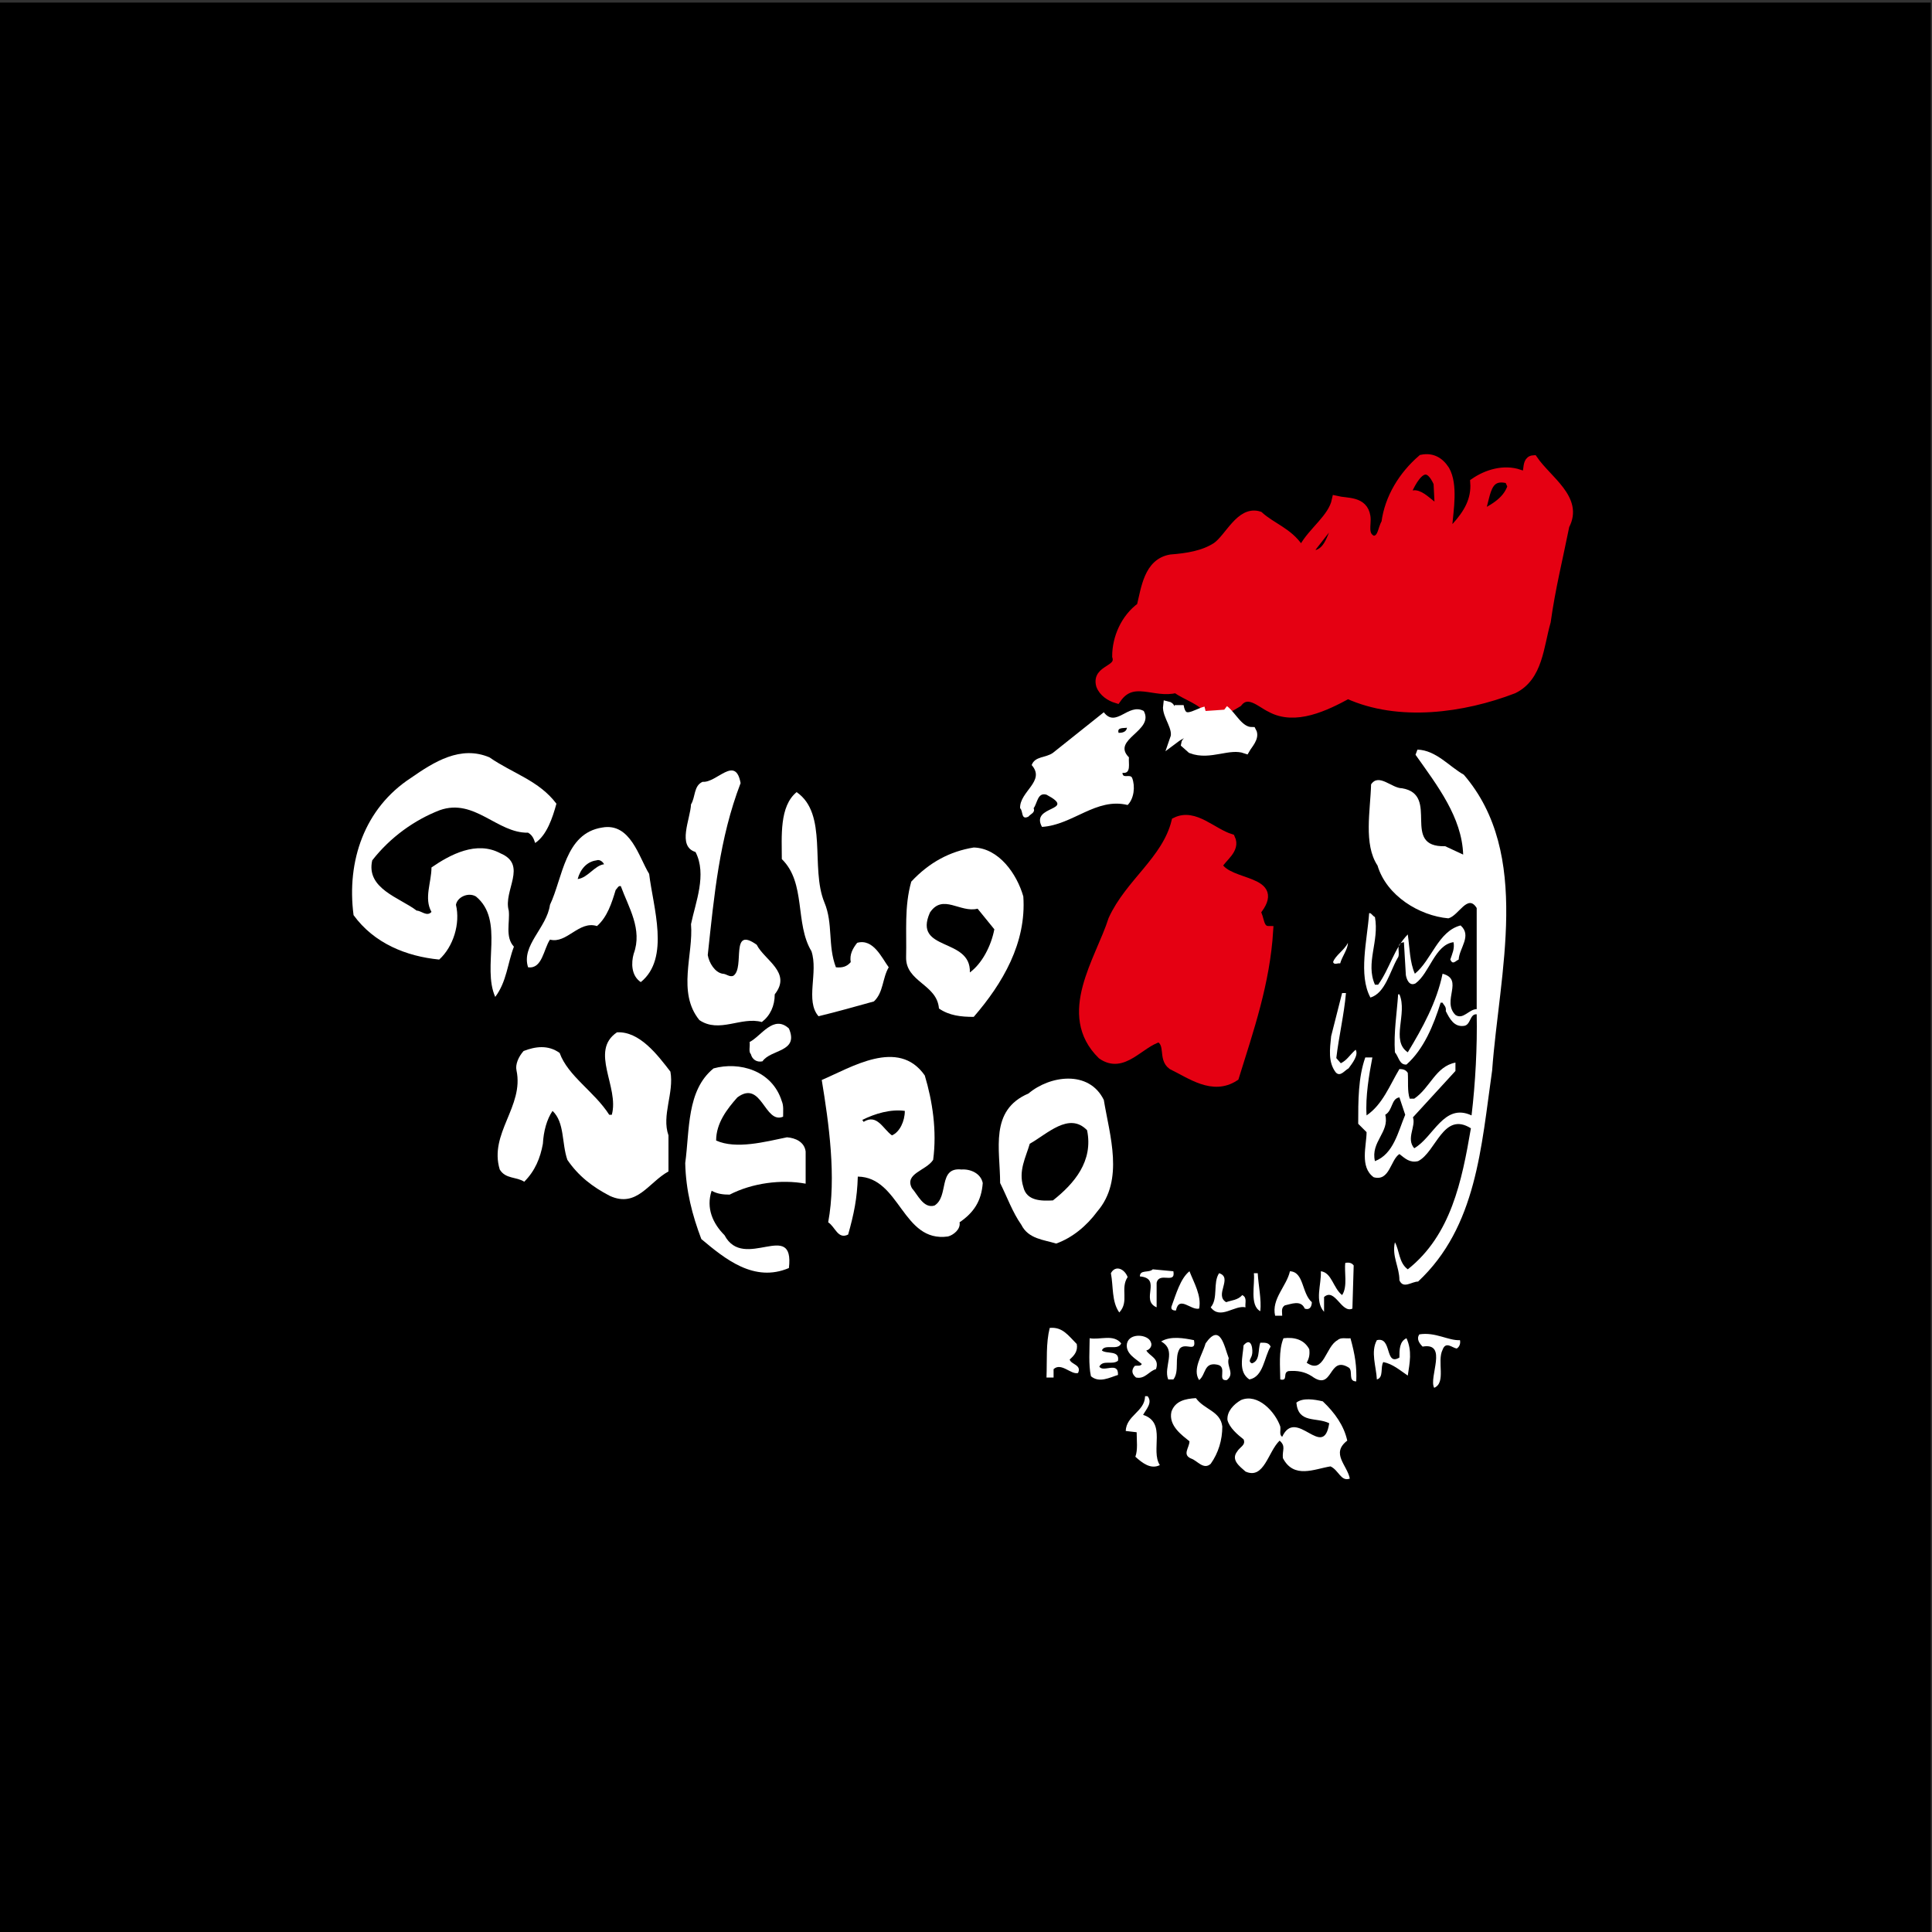 <?xml version="1.0" encoding="utf-8"?>
<!-- Generator: Adobe Illustrator 24.0.2, SVG Export Plug-In . SVG Version: 6.00 Build 0)  -->
<svg version="1.1" id="レイヤー_1" xmlns="http://www.w3.org/2000/svg" xmlns:xlink="http://www.w3.org/1999/xlink" x="0px"
	 y="0px" viewBox="0 0 300 300" style="enable-background:new 0 0 300 300;" xml:space="preserve">
<rect x="0" y="0" width="300" height="300" fill="#333333" stroke="none"/>
<style type="text/css">
	.st0{fill:#E50012;stroke:#E50012;stroke-width:1.402;}
	.st1{fill:#FFFFFF;}
	.st2{fill:#FFFFFF;stroke:#FFFFFF;stroke-width:1.402;}
</style>
<rect x="-0.2" y="0.4" width="300" height="300"/>
<g>
	<path class="st0" d="M187.3,110.4c0.2,0,0.3,0,0.4-0.1c-1.1-1.6-3.4-2.2-5.1-3.4c-3.3,0.9-6.7-2-9.2,1.6c-1-0.3-2.1-1-2.5-2.1
		c-0.7-2.6,3.2-2.2,2.5-4.5c0-2.8,1.3-5.9,3.8-7.7c0.7-2.8,1.1-6.8,4.6-7.4c2.6-0.2,5.1-0.6,7.1-1.9c2-1.4,3.7-5.7,6.6-4.8
		c2,1.8,4.5,2.5,6.2,5h0.7c1.4-2.6,4.5-4.6,5.1-7.4c1.7,0.4,4.2,0,4.6,2.5c0.2,1.2-0.6,3,1.1,3.7c1.5,0,1.4-1.8,2-2.7
		c0.5-3.9,2.7-7.4,5.6-9.9c1.5-0.3,2.7,0.3,3.6,1.7c1.3,2.3,0.6,6.2,0.4,8.6c0.3,0.4,1,0.8,1.3,0.2c1.8-2,3.1-4.1,2.9-6.9
		c1.9-1.3,4.5-2.1,6.9-1.3c-0.1,0.2,0.1,0.3,0.2,0.5c1.8,0.3,0.5-2.6,2-2.7c2.2,3.2,7.1,6.1,4.9,10.2c-1,5-2.2,9.8-2.9,14.9
		c-1.1,3.8-1.2,8.6-5.1,10.5c-7.8,3-17.8,4.4-25.7,0.8c-3.5,1.9-8.2,4.2-12,2.1c-1.5-0.7-3.5-2.8-5.1-0.8l-2.2,1.3 M217.7,78.4h0.5
		c1.3-3.9,3.9,0.7,5.3,0.6l-0.2-4C220.9,69.6,218.3,76.6,217.7,78.4z M234.3,74.4c-4.3-1.2-3.3,3.9-4.9,5.9c2-1.1,4.6-2.2,5.4-4.8
		L234.3,74.4z M208.2,79.2l-4.6,5.9v1.1c3,0,3.1-3.4,4.4-5.3c0.8-1.6,1.7,0.6,2.6,0v-0.6C209.9,79.5,209.3,78.9,208.2,79.2z
		 M206.2,97.8v0.9h0.5c0.1-0.2,0.3-0.4,0.2-0.6C206.8,97.8,206.4,97.8,206.2,97.8z"/>
	<path class="st1" d="M177.6,110.4c1.7,3.1-5.1,4.4-2.3,7.2c-0.1,0.9,0.4,2.6-1,2.4c0,1,1.2,0.1,1.5,0.8c0.5,1.3,0.3,3.2-0.7,4.2
		c-4.9-1.2-8.5,3.1-13.3,3.4c-1.9-3.4,5.6-2.4,0.7-5c-1.4-0.4-1.4,1.3-2,2.1c0.3,0.7-0.5,0.9-0.8,1.3c-1.2,0.6-0.8-0.9-1.3-1.3
		c-0.1-2.6,4-4.2,1.8-6.7c0.5-1.4,2.2-1.1,3.3-1.9l7.9-6.3C173.3,113.1,175.2,109.1,177.6,110.4z M173.7,113.8
		c0.5,0,1.2-0.1,1.3-0.8C174.5,113.1,173.4,112.9,173.7,113.8z"/>
	<path class="st2" d="M190.1,110.2c1.3,1,2.3,3.4,4.3,3.4c0.5,0.9-0.6,2-1,2.7c-2.6-0.9-5.5,1.1-8.4,0l-0.9-0.8
		c0.1-0.7,1.6-0.4,1.1-1.7c-0.9-0.3-2,0.3-2.8,0.9c0.6-1.7-1.3-3.6-1.1-5.1c0.9,0.2,0.4,1.8,1.5,1.9c0.5-0.4,0.2-1.3,0.3-1.9
		c0.5,3,2.5,1.2,4.1,0.8 M189.8,115.2h0.8c0.3,0.2,0.6-0.2,0.5-0.4C190.6,114.1,189.9,114.6,189.8,115.2z"/>
	<path class="st1" d="M86.4,124.8c-0.6,2.2-1.5,4.9-3.3,6.1c-0.2-0.6-0.4-1.2-1.1-1.6c-4.8,0.1-8.3-5.4-13.7-3.5
		c-3.9,1.5-7.7,4.2-10.5,7.8c-1,4.4,4.3,5.8,6.9,7.8c0.7,0,1.6,1,2.3,0.2c-1.2-2.1,0-4.6,0-6.9c2.9-2,7-4.2,10.7-2.2
		c4.3,1.8,0.4,5.8,1.3,8.9c0.2,1.8-0.6,4.1,0.8,5.6c-1,2.6-1.1,5.4-2.9,7.8c-2.1-4.7,1.5-11.9-3-15.6c-1.2-0.7-2.9,0.1-3.1,1.3
		c0.7,2.9-0.4,6.5-2.6,8.5c-5.1-0.5-10.1-2.5-13.3-6.9c-1.1-8.4,1.7-16.6,8.9-21.3c3.6-2.5,7.7-5.1,12.2-3.2
		C79.6,120.1,83.7,121.2,86.4,124.8z"/>
	<path class="st1" d="M115,121.6c-3.3,8.6-4.1,17.4-5.1,26.7c0.2,1.2,1.1,2.7,2.3,2.9c0.6,0,1.1,0.6,1.7,0.3
		c1.8-1.3-0.6-7.8,3.6-4.8c1.2,2.4,5.5,4.3,2.8,7.7c0,1.8-0.7,3.3-2,4.3c-3.2-0.9-6.6,1.8-9.7-0.3c-3.5-4.3-0.9-10.2-1.3-14.9
		c0.7-3.4,2.5-7.7,0.7-11.2c-2.9-0.9-0.8-5.1-0.7-7.4c0.7-1.1,0.4-2.9,1.8-3.5C111.3,121.6,114.2,117.2,115,121.6z"/>
	<path class="st1" d="M128,140.1c1.4,3.3,0.5,6.7,1.8,10.1c1,0.1,1.7-0.1,2.3-0.8c-0.2-1.2,0.3-2.1,1-3c2.5-0.7,3.8,2.3,4.9,3.8
		c-1,1.7-0.8,3.9-2.3,5.3c-2.9,0.8-5.7,1.6-8.6,2.3c-2.1-2.4,0-6.8-1.1-10.1c-2.6-4.3-0.8-10.6-4.6-14.3c0-3.5-0.4-8.2,2.3-10.4
		C128.6,126.4,125.8,134.7,128,140.1z"/>
	<path class="st0" d="M191.1,130.2c0.8,1.7-1.3,2.9-2,4.2c1.7,3.2,10.2,2,5.9,7.2c0.7,0.9,0.4,2.9,2,2.9c-0.5,8.1-3,15.3-5.3,22.7
		c-3.4,2.2-6.8-0.4-9.7-1.8c-1.5-1.1-0.2-3.3-2-4.3c-3.1,0.9-5.6,5-8.9,2.7c-6.4-6.3-0.3-14.7,1.7-21c2.6-5.7,8.3-9.2,9.8-15.2
		C185.5,126.2,188.2,129.3,191.1,130.2z"/>
	<path class="st1" d="M100.8,135.7c0.6,5.1,3.3,13.1-1.3,16.8c-1.5-1-1.5-3-1.1-4.4c1.4-3.8-0.8-7.2-2-10.5
		c-0.4-0.1-0.5,0.3-0.8,0.6c-0.6,2-1.3,4.2-2.9,5.6c-2.8-0.9-4.7,2.8-7.3,2.1c-1,1.5-1.2,4.6-3.4,4.3c-1.1-3.4,2.9-6.1,3.4-9.7
		c2-4.2,2.3-11.1,8.1-12C97.9,127.7,99.2,133.1,100.8,135.7z M92.6,133.6c-1.5,0.2-2.5,1.4-2.9,2.9c1.6-0.2,2.6-2.1,4.1-2.3
		C93.6,133.8,93.1,133.4,92.6,133.6z"/>
	<path class="st1" d="M158.9,139.2c0.5,7.2-3.2,13.5-7.7,18.7c-2,0-3.8-0.2-5.4-1.3c-0.3-3.8-5.2-4.1-5.1-8c0.1-4-0.3-7.8,0.8-11.7
		c2.8-3,6-4.7,9.7-5.3C155.1,131.7,157.9,135.7,158.9,139.2z M151.8,141.1c-2.7,0.7-5.4-2.4-7.4,0.6c-2.7,6.1,6.4,3.8,6.2,9.3
		c1.9-1.4,3.3-4.1,3.8-6.7L151.8,141.1z"/>
	<path class="st1" d="M122.5,159.7c1.6,3.7-2.8,3.2-4.1,5.1c-0.9,0.2-1.6-0.3-1.8-1.1c-0.4-0.4-0.1-1.2-0.2-1.9
		C118.2,160.9,120.1,157.5,122.5,159.7z"/>
	<path class="st1" d="M104.1,166.4c0.6,3.3-1.4,6.8-0.3,9.9v5.6c-3.1,1.7-4.9,5.7-9.1,3.8c-2.7-1.4-4.9-3.1-6.6-5.6
		c-0.9-2.6-0.4-5.8-2.3-7.6c-0.9,1.3-1.4,3.2-1.5,5.1c-0.4,2.2-1.2,4.2-2.9,5.9c-1.2-0.8-2.9-0.4-3.8-1.9c-1.7-5.6,3.8-9.8,2.6-15.4
		c-0.2-0.9,0.3-2.1,1.1-3c1.8-0.7,3.8-1,5.6,0.3c1.3,3.6,5.4,6,7.7,9.6h0.4c1.2-4.3-3.5-9.9,0.8-12.8
		C99.3,160.1,102.1,163.8,104.1,166.4z"/>
	<path class="st1" d="M121.4,171c0.3,0.7,0.2,1.5,0.2,2.4c-2.9,1.2-3.3-5.8-7.1-3c-1.6,1.8-3.3,4-3.3,6.7c3.1,1.4,7.6,0.2,11-0.5
		c1.3,0.1,2.7,0.7,2.9,2.2v5c-3.8-0.7-8.3-0.1-11.8,1.7c-1,0-1.9-0.1-2.8-0.6c-0.9,2.7,0.2,5.1,2,6.9c3,5.7,10.9-2.6,10,5.1
		c-5.4,2.3-9.9-1.4-13.6-4.5c-1.4-3.7-2.4-7.5-2.5-11.8c0.7-5.1,0.2-11.3,4.4-14.7C114.8,164.8,119.9,166.2,121.4,171z"/>
	<path class="st1" d="M227.3,120.3c10.6,12.3,5.5,30.8,4.4,45.9c-1.7,11.9-2.4,24.3-11.5,32.8c-1,0-2.3,1.2-2.9-0.2
		c0-2.1-1.2-3.7-0.7-5.9c0.7,1.2,0.6,3.2,2,4.2c6.7-5.3,8.4-13.7,9.8-21.9c-4.3-2.7-5.4,3.7-8.2,5.1c-1.3,0.3-2-0.4-2.9-1.1
		c-1.4,0.9-1.5,4.3-4,3.6c-2.2-1.6-1.1-4.9-1.1-7l-1.3-1.3c0-3.6,0-7.2,1.1-10.3h1.1c-0.5,2.6-1.1,6.1-0.9,9
		c2.5-1.7,3.6-4.7,5.1-7.2c0.5,0,1,0.1,1.3,0.6c0.1,1.3-0.1,2.8,0.3,4h0.7c2.5-1.7,3.3-5,6.4-5.6v1.3l-6.6,7.2
		c0.5,1.4-1.1,3.3,0.2,4.8c3-1.7,4.6-7.1,8.9-5.1c0.6-5,0.9-10.7,0.8-15.7c-1.1-0.1-0.9,1.7-2,1.8c-1.5,0.2-2.2-1.1-2.8-2.3
		c0.1-0.7-0.3-0.9-0.5-1.3h-0.3c-1.1,3.5-2.6,7.2-5.3,9.6c-1.1,0.1-1.2-1.2-1.8-1.9c-0.2-3.1,0.3-6,0.5-9h0.2c1.3,3-1.4,7.2,1.3,9
		c2.3-3.8,4.5-7.8,5.4-12.2c3.4,0.9-0.2,4.2,2,6.4c1.2,0.8,2.1-0.9,3.3-0.9v-15.7c-1.4-2.3-2.8,1.2-4.4,1.6c-4.5-0.4-9.6-3.5-11-8.2
		c-2.2-3.3-1.1-8.6-1-12.6c1.2-1.8,3.2,0.6,4.8,0.6c6,1-0.3,9.2,6.7,9l2.8,1.3c-0.2-5.8-4-10.7-7.4-15.5l0.3-0.8
		C223,116.5,225,119,227.3,120.3z M212.6,141.8c-0.3,4.2-1.7,9.6,0.2,13.1c2.3-0.7,3-4,4.2-6.1c0.6-0.7-0.5-2.3,1-2.5l0.3,5.1
		c0.1,0.6,0.5,1.8,1.5,1.3c2.2-1.6,3-6,5.9-6.4c0.2,1-0.2,1.8-0.5,2.7c0.4,0.9,0.8,0.2,1.3,0c0.1-1.8,2.1-3.7,0.3-5.3
		c-3.5,0.9-4.5,5.4-7.1,7.5c-0.8-1.8-0.8-4-1.1-6.1c-2.1,2.1-2.8,5.3-4.6,7.8h-0.5c-1.5-3.4,0.7-6.7,0-10.5
		C213.1,142.2,212.9,141.7,212.6,141.8z M209.3,146.4c-0.5,1.1-2,2-2.3,3c0.2,0.5,0.7,0.1,1.1,0.2
		C208.4,148.5,209.3,147.4,209.3,146.4z M208.4,154.2l-1.7,6.7c-0.2,2-0.5,4,0.7,5.6c0.7,0.8,1.4-0.3,2-0.6c0.6-0.8,1.6-2.1,1.1-2.9
		c-1,0.9-1.3,1.6-2.3,2.1l-0.7-0.8c0.4-3.4,1.2-6.7,1.5-10.1H208.4z M217.3,170.4c-1.3,0.2-1,2-2.2,2.7c0.7,2.7-2.3,4.2-1.6,7.2
		c2.9-1.1,3.6-4.6,4.7-7.2L217.3,170.4z"/>
	<path class="st1" d="M143.6,167c1.2,4,1.9,8.6,1.3,13.1c-1.1,1.7-4.5,2.1-3.3,4.4c0.9,1,1.8,3.2,3.5,2.7c2.3-1.4,0.5-6,4.2-5.6
		c1.4-0.1,3,0.6,3.3,2.1c-0.2,2.8-1.4,4.6-3.6,6.1c0.2,1.1-1,2-1.8,2.2c-7.1,1-7.4-9.2-14-9.3c-0.1,3.4-0.6,5.8-1.5,9
		c-1.6,0.8-2-1.2-3.1-1.9c1.3-7,0.1-15.4-1-22.1C132.1,165.8,139.5,161.1,143.6,167z M133.9,173.9l0.2,0.3c2.1-1.3,3,1.1,4.4,2.1
		c1.2-0.5,2-2.2,2-3.8C138.3,172.2,135.9,172.9,133.9,173.9z"/>
	<path class="st1" d="M171.4,170.8c0.9,5.5,3.2,12.4-1,17.3c-1.7,2.3-3.9,4.1-6.4,5c-1.9-0.6-4.3-0.7-5.4-2.9
		c-1.4-2-2.2-4.3-3.3-6.5c0-5.2-1.7-11.3,4.4-13.9C163,167,169.1,166.1,171.4,170.8z M159.9,177.6c-0.6,2.1-1.8,4.2-1,6.7
		c0.5,2.2,2.8,2.2,4.6,2.1c3.3-2.6,6.3-6.1,5.3-10.9C166,172.6,162.6,176.1,159.9,177.6z"/>
	<path class="st1" d="M210.2,196.5l-0.2,6.7c-1.7,0.8-2.7-3.3-4.4-1.8v2.3c-1.5-1.7-0.4-4.2-0.5-6.3c1.7,0.2,1.9,2.6,3.3,3.7
		c0.9-1.3,0.3-3.7,0.5-5C209.5,196,209.9,196.1,210.2,196.5z M172.5,197.7c0.4,2.1,0.1,4.4,1.3,6.1c1.6-1.7,0.1-3.7,1.3-5.5
		C174.6,197,173.2,196.4,172.5,197.7z M179,197.1c-0.6,0.6-2,0-2,1.1c3.5,0.3,0,3.7,2.6,4.8v-3.8c0.4-1.8,3,0.3,2.6-1.8L179,197.1z
		 M184.7,197.4c-1.4,1.1-2.1,3.6-2.8,5.5c-0.1,0.5,0.3,0.6,0.7,0.6c0.5-2.4,2.3,0,3.6-0.3C186.6,201.2,185.4,199.2,184.7,197.4z
		 M200.3,197.4c-0.5,2.3-2.9,4.3-2.3,6.9h1.1c0-0.6-0.2-1.2,0.4-1.6c1-0.2,2.5-0.9,3.1,0.5c0.9,0.3,1.1-0.5,1.1-1
		C202.1,200.8,202.5,197.5,200.3,197.4z M189.3,197.7c-1,1.5-0.1,3.9-1.3,5.3c1.5,2,3.7-0.4,5.4,0c-0.1-0.7,0.3-1.5-0.5-1.9
		c-0.7,0.8-1.7,0.8-2.5,1.1C188.5,201.1,191.5,198.4,189.3,197.7z M194.7,197.7c0.2,1.7-0.7,5,1,5.9c0.2-1.8-0.3-4-0.4-5.9H194.7z
		 M163,206.2c-0.6,2.4-0.4,4.9-0.5,7.7h1.1v-1.3c1.2-1.1,2.7,0.9,3.8,0.6c0.6-1.3-1.1-1.3-1.3-2.1c0.7-0.6,1.3-1.3,1.1-2.4
		C165.9,207.4,165,206,163,206.2z M187.2,208.6c-0.5,1.8-2.1,4-1,5.7c1.1-0.9,0.7-2.8,2.8-2.4c1.7,0.3-0.1,2.6,1.5,2.4
		c1.3-1-0.1-2.1,0.3-3.4C190.1,209.1,189.5,205.3,187.2,208.6z M220.4,207.2c-0.5,0.7,0,1.4,0.5,1.9c4-0.7,0.9,4.8,1.8,6.4
		c1.9-0.8,0.4-4.1,1.3-5.9c0.5-1.4,1.5-0.3,2.2-0.2c0.5-0.3,0.6-0.9,0.5-1.3C224.9,208.2,222.9,206.8,220.4,207.2z M175,208.6
		c-0.3,1.6,1.4,2.4,2.3,3.2c-0.2,0.4-0.7,0.2-1.1,0.3c-0.6,0.7-0.4,1.3,0.2,1.8c1.4,0.3,2-1,3.1-1.3c0.6-1.7-1-2-1.5-2.9
		c0.5-0.1,1-0.7,0.7-1.3C178.3,207.2,175.4,206.9,175,208.6z M169.2,207.8c0,1.7-0.2,4.1,0.2,5.9c1.3,1.1,2.9,0.2,4.2-0.2
		c0.1-2.2-2.3-0.3-2.9-1.3c0.6-1.1,2-0.2,2.9-0.9c0.3-1.7-1.8-1-2.5-1.6c0.4-1.1,2.5,0.1,3-1.1C172.9,207.1,170.8,208.1,169.2,207.8
		z M180.3,208.3c2.5,1.4,0.3,3.9,1.1,5.9h0.8c1-1.3,0.1-3.4,1-4.8c0.9-1,2.6,0.7,2.2-1.3C183.9,207.8,181.8,207.4,180.3,208.3z
		 M199.3,207.8c-0.8,1.9-0.5,4.6-0.5,6.4c1.3,0.3,0.3-1.1,1.3-1.3c1.4-0.1,2.5,0.1,3.6,0.8c3.4,2.5,2.5-3.4,5.8-1.3
		c0.6,0.6-0.2,2.1,1.1,2.1c0.1-2.3-0.2-4.2-0.9-6.7c-0.6,0.1-1.5-0.2-2,0.3c-1.9,1-2.1,5.4-4.8,3.5c0.4-0.7,0.5-1.3,0.4-2.1
		C202.5,208,201,207.6,199.3,207.8z M218.4,207.8c-1.1,0.5-1.1,1.8-1.1,3c-2.3,1.4-1.1-3.3-3.5-2.7c-1,1.8-0.1,4.1,0,6.1
		c1.1-0.3,0.5-1.9,1-2.7c1.5,0.3,2.6,1.3,3.8,2.1C218.9,211.6,219.3,209.8,218.4,207.8z M164.1,208.3l-0.3,1.3h0.9
		c0.4,0.1,1.3-0.1,1-0.8C165,208.7,164.7,208.1,164.1,208.3z M193.1,208.9c-0.1,1.7-0.9,4.1,0.9,5.3c2.2-0.4,2.3-3.5,3.3-5.1
		c-0.3-0.7-1-0.6-1.6-0.6c-0.4,1.1,0,2.8-1.3,3.2c-0.7-0.3-0.1-0.8,0-1.3C194.6,209.8,194.4,207.4,193.1,208.9z M200.3,209.9
		l0.4,0.9l0.9-0.6C201.3,209.8,200.7,210,200.3,209.9z M208,209.9h1H208z M177.8,216.9c-0.1,2.3-2.9,2.9-3,5.3l1.7,0.2
		c0,1.3,0.2,2.7-0.2,3.8c1.1,1,2.4,2,3.8,1.3c-1.5-2.3,1.1-6.6-2.6-7.8c0.5-0.9,1.5-1.9,0.7-2.9H177.8z M185.7,217.1
		c-1.6,0.1-3.2,0.4-3.8,2.1c-0.5,2.2,1.7,3.7,2.8,4.6c0,1-1.2,2.1,0.3,2.7c0.9,0.3,1.9,1.8,3,0.8c1.2-1.7,1.8-3.7,1.8-5.8
		C189.5,219.1,187,218.9,185.7,217.1z M192.7,217.4c-1.2,0.7-2.2,1.8-2.1,3.1c0.3,1.2,1.6,2.3,2.5,3c0.4,0.9-0.6,1.2-1,1.9
		c-1,1.3,0.4,2.3,1.3,3.1c2.9,1.3,3.5-3.1,5.3-4.8c1,0.9,0.4,1.4,0.5,2.7c1.7,3.3,4.9,1.7,7.4,1.3c1.3,0.6,1.6,2.4,3,1.9
		c-0.4-2.1-3-3.9-0.4-5.9c-0.5-2.3-1.9-4.3-3.8-6.1c-1.3-0.3-3.1-0.6-4.1,0.2c0.3,3.3,3.1,2.2,5.1,3.2c-0.9,5.9-5.1-2.6-7.3,2.1
		c-0.5-0.3-0.2-1-0.3-1.6C198,219.2,195.3,216.3,192.7,217.4z M186.7,220.9l-0.4-0.5l-0.5,0.5l0.5,0.6L186.7,220.9z M194.7,220.9
		l0.5,0.8l0.4-0.6C195.5,220.7,195,220.9,194.7,220.9z"/>
</g>
</svg>
